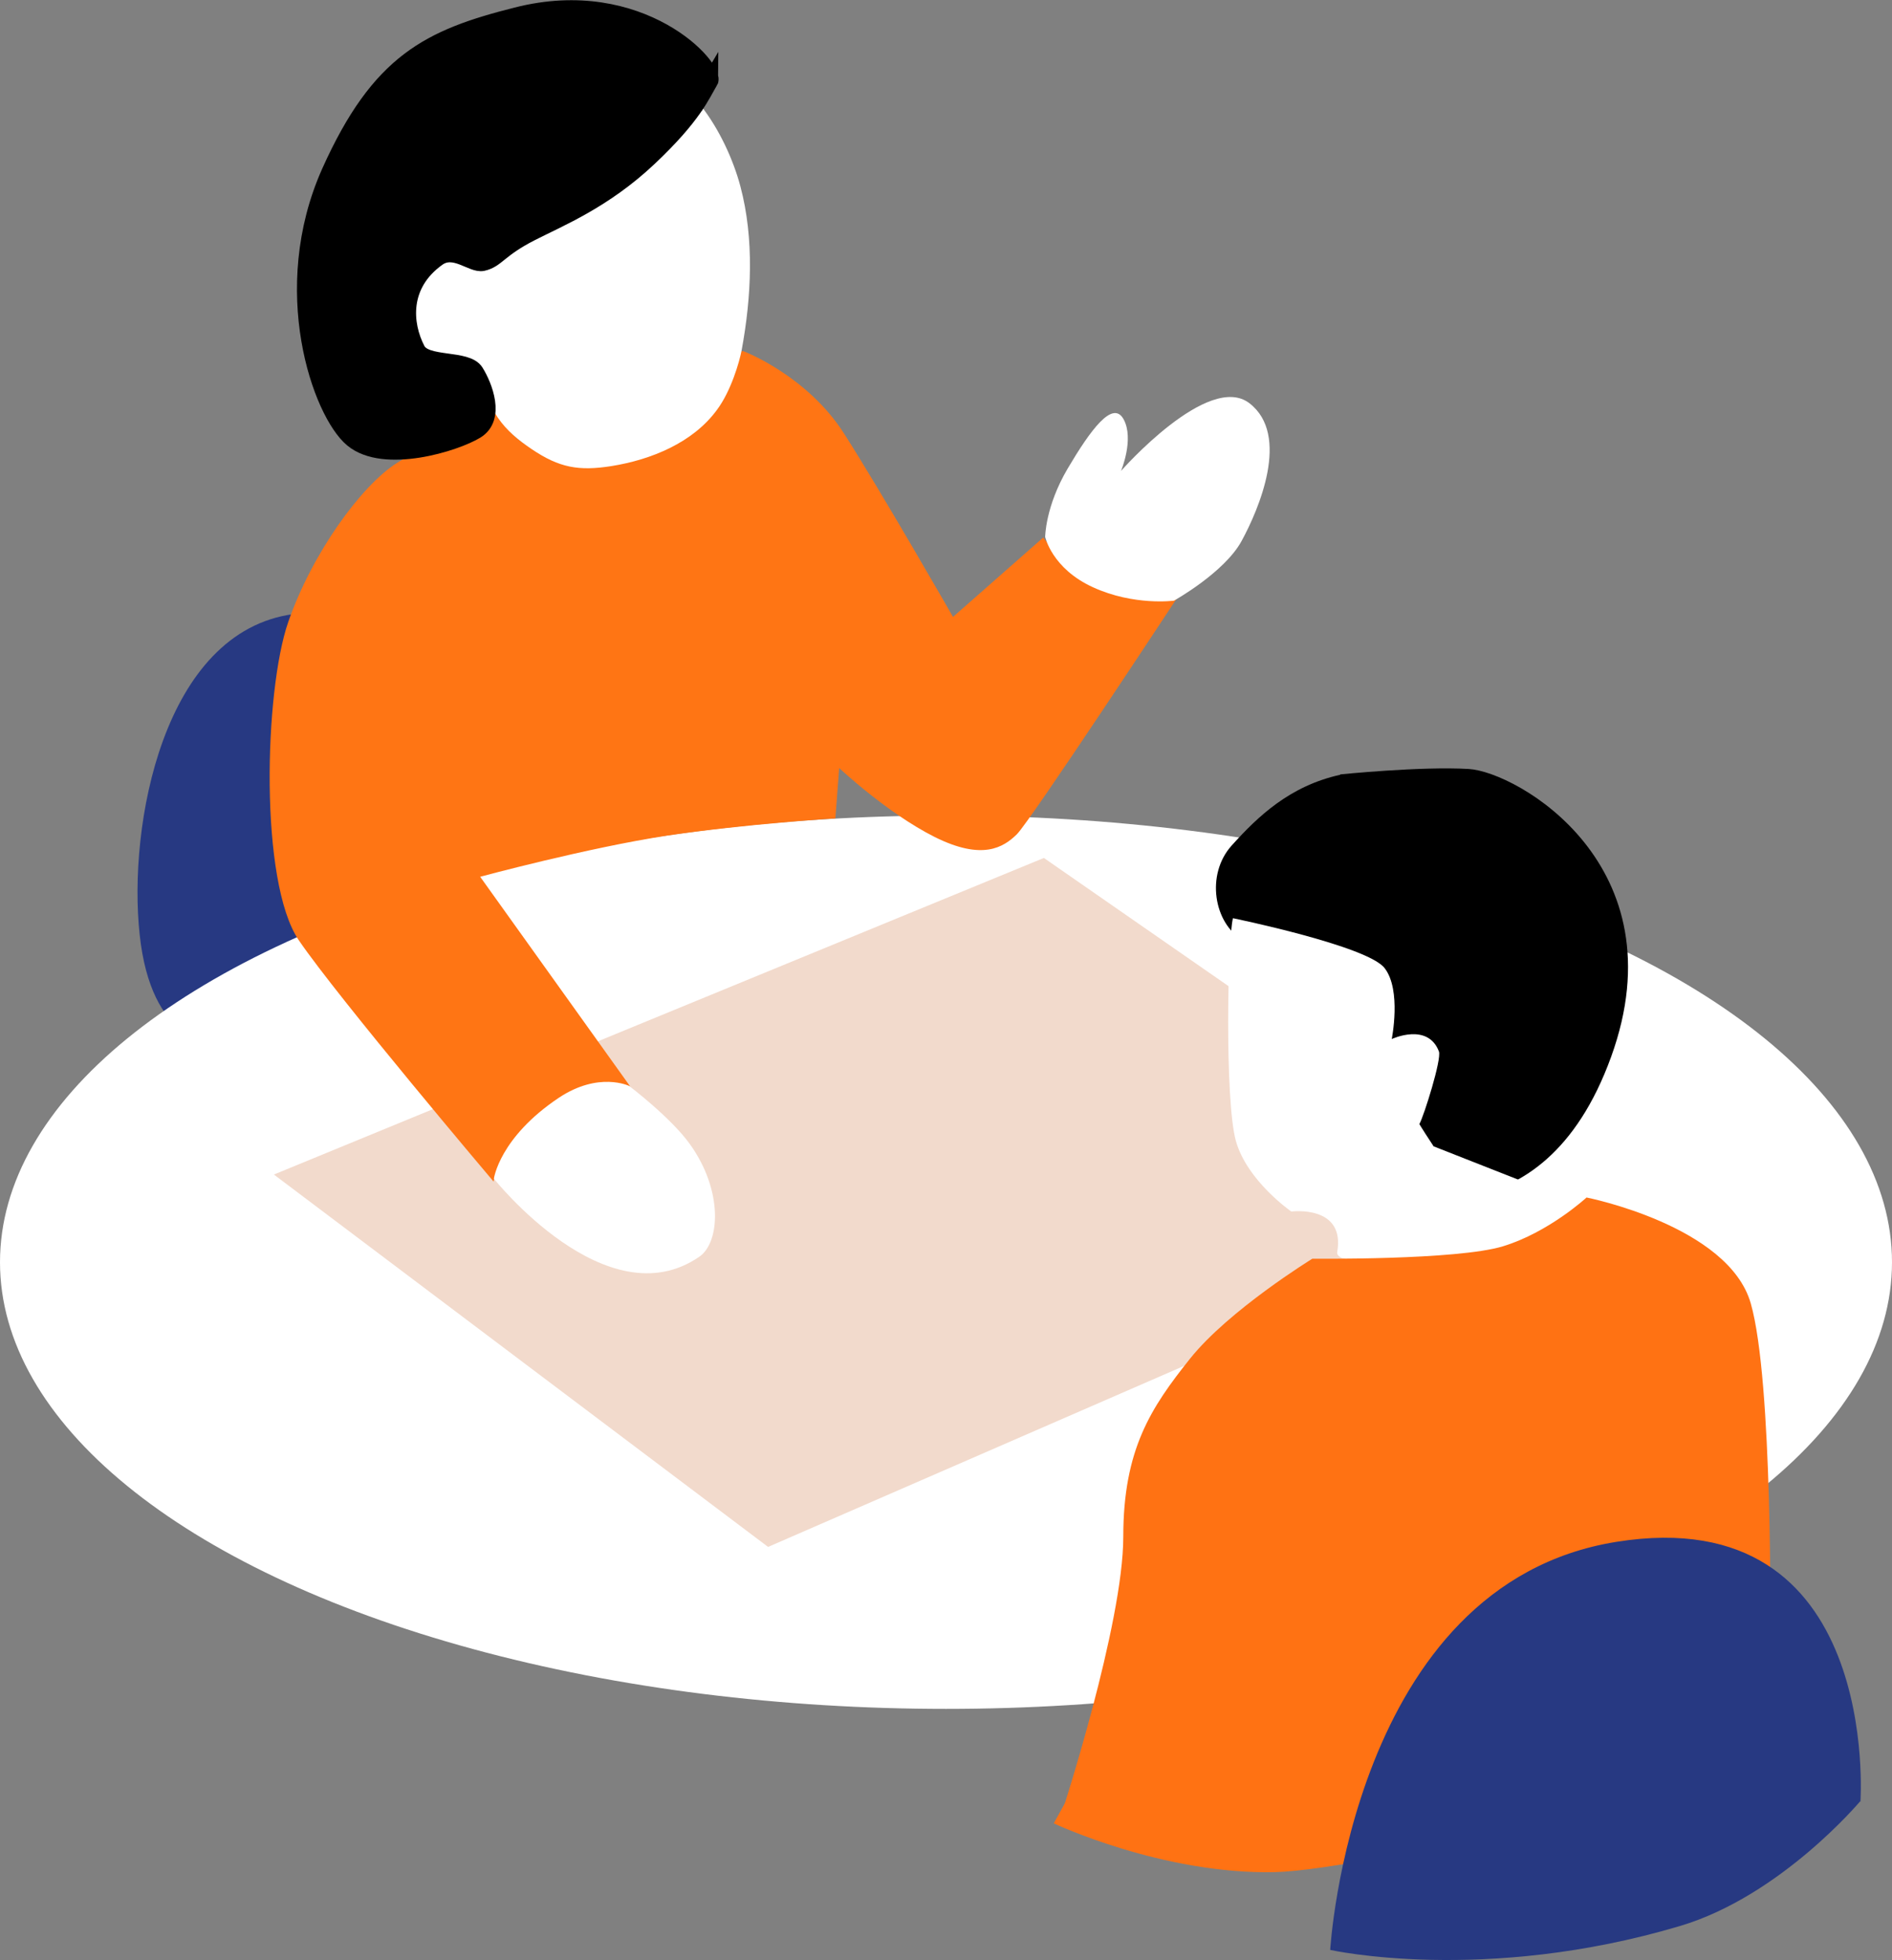 <?xml version="1.0" encoding="UTF-8"?><svg id="Layer_2" xmlns="http://www.w3.org/2000/svg" viewBox="0 0 59.34 61.48"><rect x="0" y="0" width="59.34" height="61.48" fill="#808080" stroke="none"/><defs><style>.cls-1{fill:#fff;}.cls-2{fill:#273982;}.cls-3{stroke:#000;stroke-miterlimit:10;stroke-width:.5px;}.cls-4{fill:#ff7514;}.cls-5{fill:#f2dacc;}.cls-6{fill:#ff7213;}</style></defs><g id="de"><path class="cls-6" d="m33.05,57.19s3.4,1.61,6.94,1.53c2.99-.07,14.96-3.05,14.96-3.05l-3.62-3.23-16.4,1.35-1.88,3.4Z"/><path class="cls-2" d="m9.21,19.26c-4.1.55-5.2,6.64-4.83,10.05.36,3.41,2.28,3.41,2.28,3.41l14.86-4.52-12.31-8.95Z"/><ellipse class="cls-1" cx="29.67" cy="39.59" rx="29.67" ry="14.01"/><polygon class="cls-5" points="32.74 26.91 8.59 36.84 24.09 48.52 48.54 37.88 32.74 26.91"/><path d="m42.04,24.3c-1.59.35-2.59,1.31-3.41,2.22s-.56,2.44.35,2.97,3.33.35,4.14.87.45,6.98.45,6.98c0,0,4.78,1.83,6.96-4.19,2.18-6.02-2.96-8.94-4.46-9.03-1.5-.09-4.04.17-4.04.17Z"/><path class="cls-1" d="m44.96,35.95s-.52-.79-.44-.7c.14-.25.7-2.03.61-2.27-.35-.92-1.48-.39-1.48-.39,0,0,.31-1.53-.22-2.22-.52-.7-4.76-1.57-4.76-1.57-.17.65-.26,5.71.09,6.98.35,1.26,1.74,2.22,1.74,2.22,0,0,1.7-.22,1.44,1.27-.12.7,5.2.1,5.8-.31.92-.61,1.53-1.31,1.53-1.31l-4.32-1.7Z"/><path class="cls-6" d="m55.52,51.22s.09-7.9-.61-10.34-5.15-3.32-5.15-3.32c0,0-1.18,1.09-2.62,1.53s-5.98.39-5.98.39c0,0-2.62,1.61-3.84,3.14-1.22,1.53-2.09,2.84-2.09,5.58s-1.92,8.64-1.92,8.64"/><path class="cls-4" d="m23.26,11.01s-1.25,2.72-2.83,3.14c-4.07,1.08-4.82-1.21-4.82-1.21,0,0-2.04.87-3.16,1.58s-2.66,2.83-3.41,4.99c-.75,2.16-.91,8.15.33,9.98,1.25,1.83,6.11,7.57,6.11,7.57,0,0,.21-1.25,1.54-1.91s2.74-1.08,2.74-1.08l-4.7-6.57s3.37-.91,5.86-1.29c2.49-.37,5.28-.54,5.28-.54l.12-1.58s1.5,1.41,2.99,2.16c1.5.75,2.16.33,2.58-.08s5.07-7.48,5.07-7.48c0,0-1.25-.08-2.24-.25s-2-1.58-2-1.58l-2.83,2.49s-2.24-3.91-3.41-5.74c-1.16-1.83-3.15-2.59-3.15-2.59"/><path class="cls-2" d="m58.35,56.51s.67-9.48-7.65-8.15-8.98,12.8-8.98,12.8c0,0,4.82,1.08,10.97-.75,3.16-.94,5.65-3.91,5.65-3.91Z"/><path class="cls-1" d="m32.78,16.85s0-.96.71-2.16,1.41-2.16,1.75-1.54-.08,1.62-.08,1.62c0,0,2.74-3.12,4.03-2.12,1.29,1,.29,3.33-.25,4.32s-2.12,1.87-2.12,1.87c0,0-1.25.17-2.54-.42s-1.5-1.58-1.5-1.58Z"/><path class="cls-1" d="m19.73,34.06s1.31.99,1.91,1.83c1.04,1.45.95,3.08.29,3.53-2.91,2-6.44-2.45-6.44-2.45,0,0,.17-1.29,2.04-2.54,1.25-.83,2.2-.37,2.2-.37Z"/><path class="cls-1" d="m14.51,7.79c.09-1.26,1.05-2.27,1.98-3.14.99-.92,1.93-2.6,3.28-2.63,1.71-.03,3.01,2.17,3.45,3.82s.35,3.47.04,5.15c-.07.36-.33,1.27-.77,1.86-.75,1.03-2.06,1.57-3.32,1.77-1.02.16-1.63.05-2.49-.53s-1.41-1.16-1.7-2.67c-.93.22-1.98-.44-2.17-1.38-.19-.94.5-1.96,1.45-2.13l.24-.13Z"/><path class="cls-3" d="m22.27,2.55c-.25.42-.5,1.08-1.91,2.41s-2.8,1.89-3.7,2.35c-1.02.52-1.07.84-1.52.94-.34.07-.89-.52-1.41-.15-1.16.83-1.06,2.06-.64,2.87.26.5,1.55.24,1.83.69s.67,1.45.02,1.85-2.89,1.1-3.89.27-2.37-4.7-.71-8.4c1.55-3.45,3.12-4.21,5.86-4.9,3.91-1,6.32,1.66,6.07,2.08Z"/></g></svg>